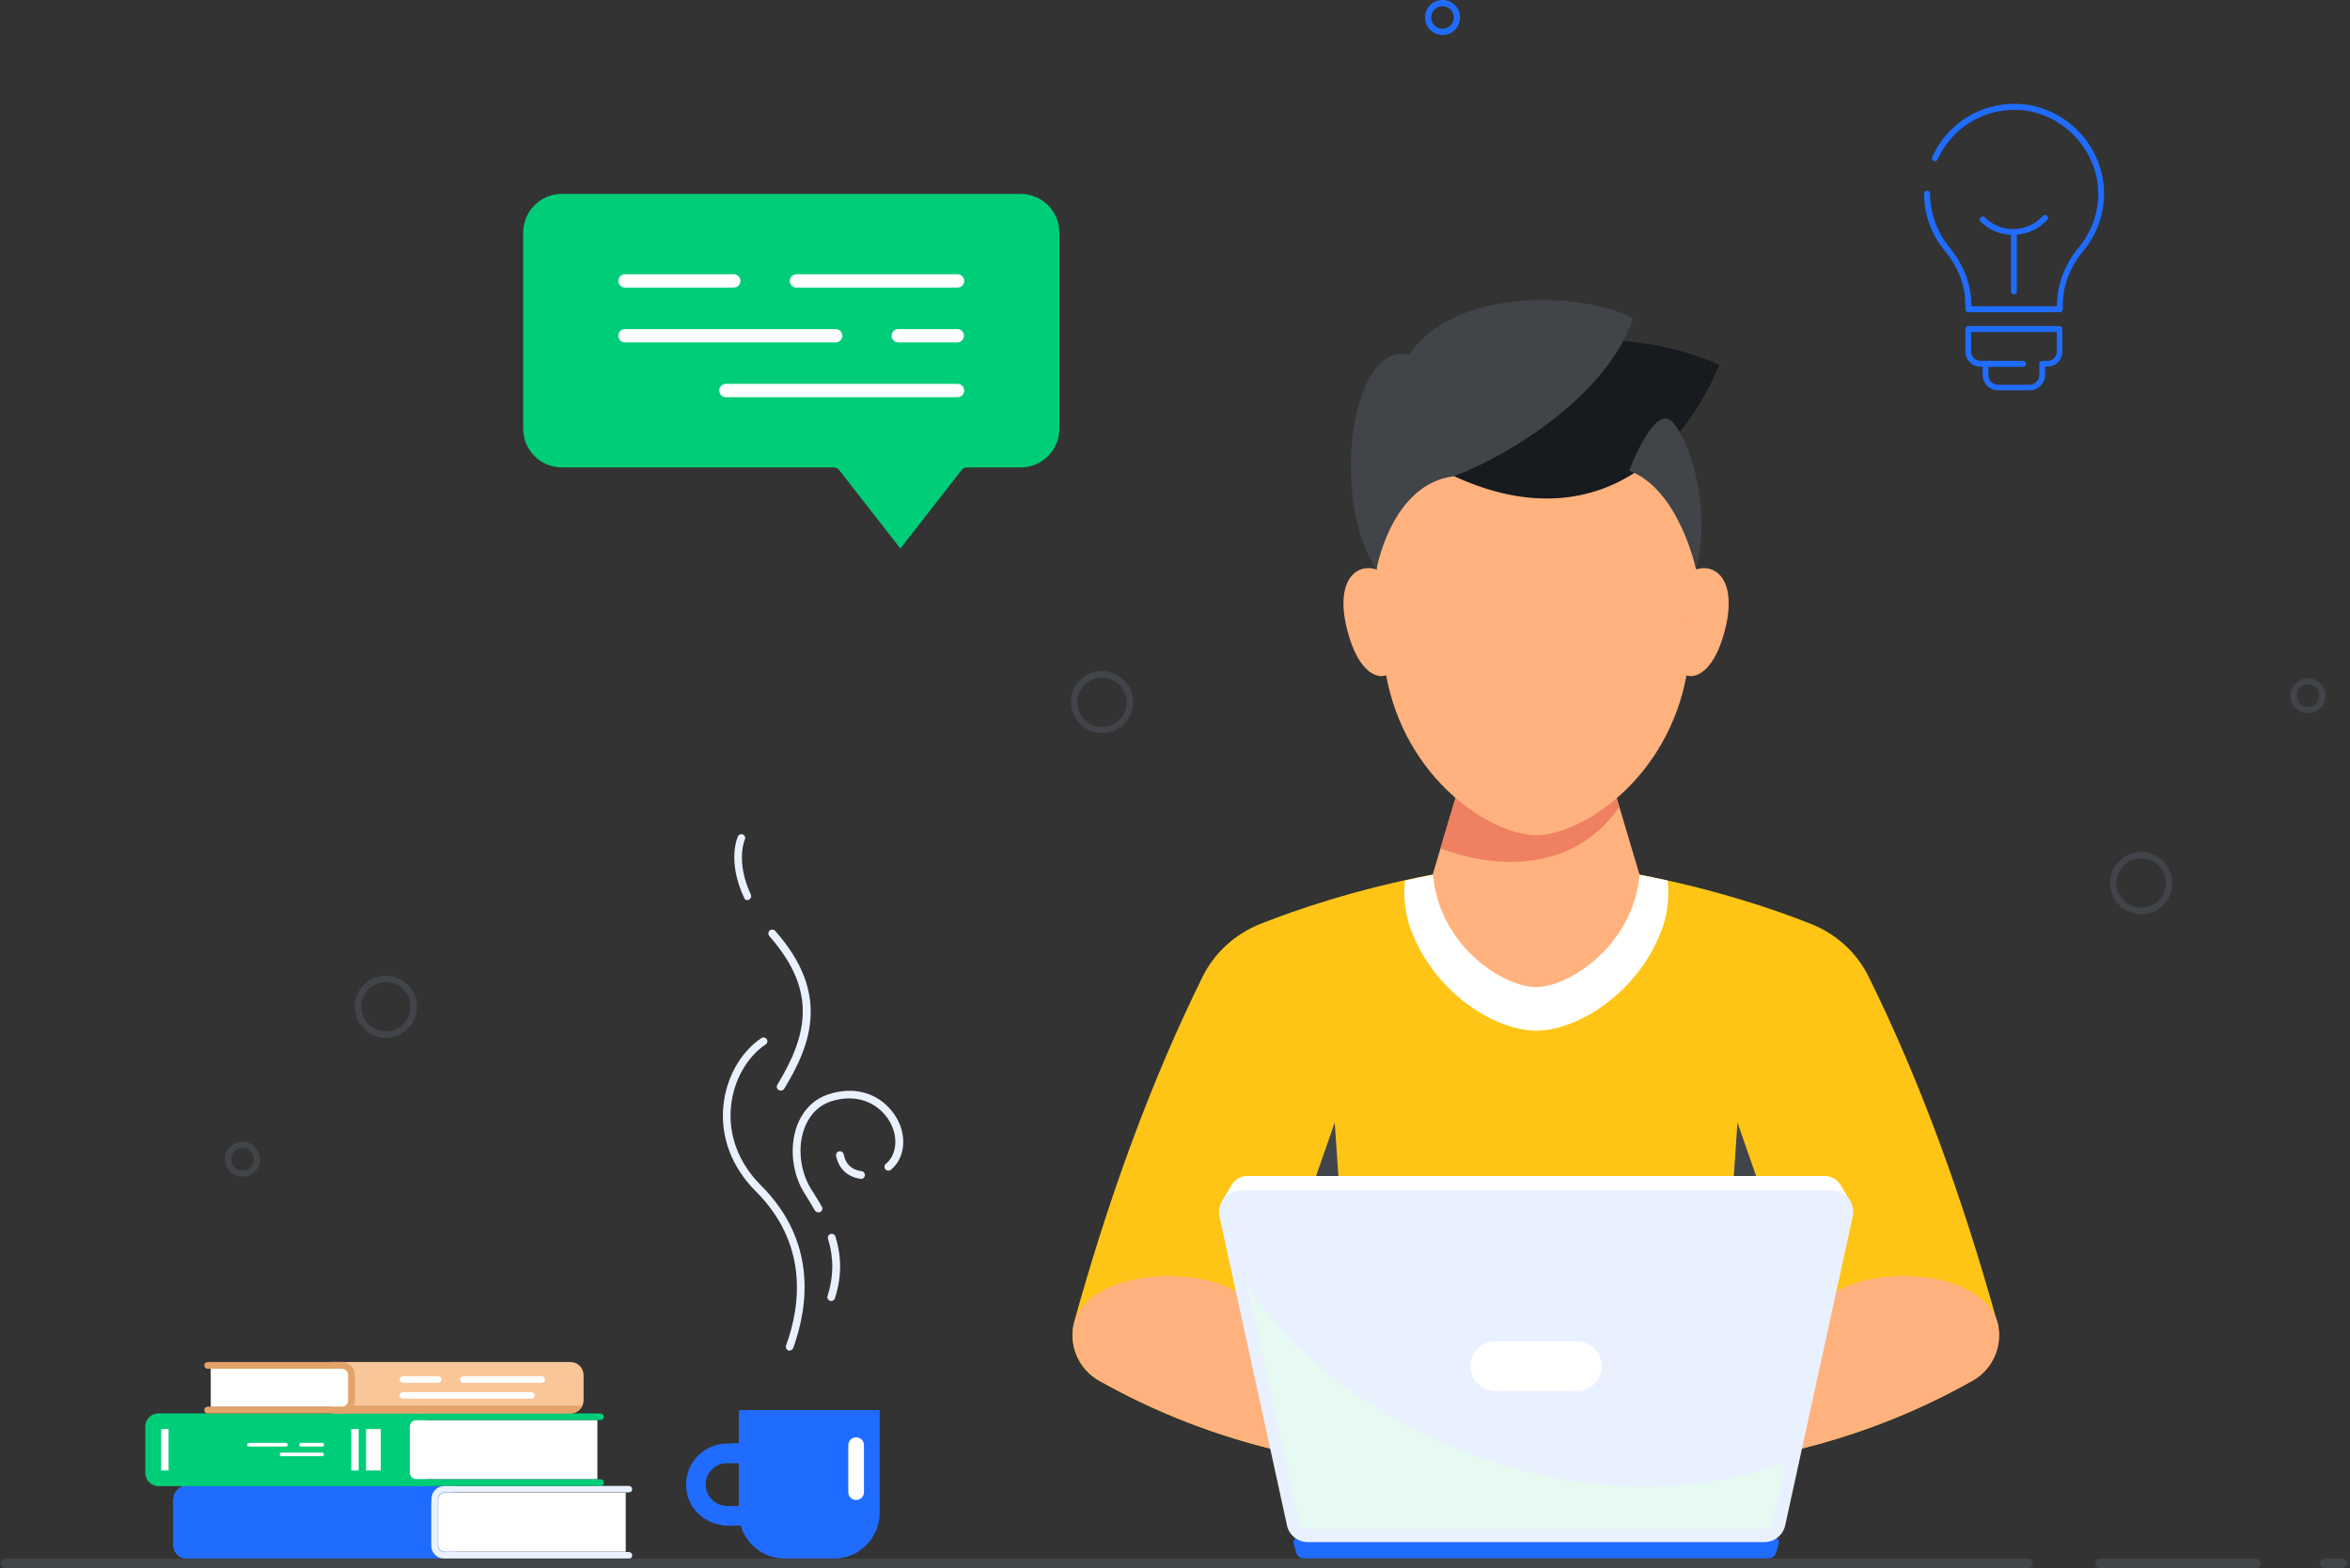 <svg width="568" height="379" viewBox="0 0 568 379" fill="none" xmlns="http://www.w3.org/2000/svg">
<rect x="0" y="0" width="568" height="379" fill="#333333" stroke="none"/>
<g clip-path="url(#clip0_208_1685)">
<path d="M266.354 177.201C262.233 177.201 258.836 173.862 258.836 169.688C258.836 165.514 262.177 162.174 266.354 162.174C270.476 162.174 273.873 165.514 273.873 169.688C273.873 173.862 270.476 177.201 266.354 177.201ZM266.354 163.788C263.069 163.788 260.395 166.46 260.395 169.743C260.395 173.027 263.069 175.698 266.354 175.698C269.64 175.698 272.313 173.027 272.313 169.743C272.313 166.46 269.64 163.788 266.354 163.788Z" fill="#414449"/>
<path d="M93.264 250.83C89.143 250.83 85.746 247.491 85.746 243.317C85.746 239.199 89.088 235.804 93.264 235.804C97.386 235.804 100.783 239.143 100.783 243.317C100.783 247.435 97.386 250.83 93.264 250.83ZM93.264 237.362C89.979 237.362 87.305 240.033 87.305 243.317C87.305 246.6 89.979 249.272 93.264 249.272C96.55 249.272 99.224 246.6 99.224 243.317C99.224 240.033 96.55 237.362 93.264 237.362Z" fill="#414449"/>
<path d="M517.524 220.944C513.403 220.944 510.006 217.605 510.006 213.431C510.006 209.313 513.347 205.918 517.524 205.918C521.701 205.918 525.043 209.257 525.043 213.431C525.043 217.605 521.701 220.944 517.524 220.944ZM517.524 207.476C514.238 207.476 511.565 210.148 511.565 213.431C511.565 216.715 514.238 219.386 517.524 219.386C520.81 219.386 523.483 216.715 523.483 213.431C523.539 210.148 520.866 207.476 517.524 207.476Z" fill="#414449"/>
<path d="M557.846 172.359C555.507 172.359 553.613 170.467 553.613 168.129C553.613 165.792 555.507 163.899 557.846 163.899C560.185 163.899 562.078 165.792 562.078 168.129C562.078 170.467 560.185 172.359 557.846 172.359ZM557.846 165.402C556.342 165.402 555.117 166.626 555.117 168.129C555.117 169.632 556.342 170.856 557.846 170.856C559.35 170.856 560.575 169.632 560.575 168.129C560.575 166.626 559.35 165.402 557.846 165.402Z" fill="#414449"/>
<path d="M58.623 284.389C56.284 284.389 54.391 282.497 54.391 280.159C54.391 277.822 56.284 275.93 58.623 275.93C60.962 275.93 62.856 277.822 62.856 280.159C62.856 282.497 60.962 284.389 58.623 284.389ZM58.623 277.432C57.12 277.432 55.894 278.657 55.894 280.159C55.894 281.662 57.12 282.886 58.623 282.886C60.127 282.886 61.352 281.662 61.352 280.159C61.352 278.657 60.127 277.432 58.623 277.432Z" fill="#414449"/>
<path d="M348.666 8.459C346.327 8.459 344.434 6.567 344.434 4.23C344.434 1.892 346.327 0 348.666 0C351.005 0 352.899 1.892 352.899 4.23C352.899 6.567 351.005 8.459 348.666 8.459ZM348.666 1.503C347.162 1.503 345.937 2.727 345.937 4.23C345.937 5.732 347.162 6.957 348.666 6.957C350.17 6.957 351.395 5.732 351.395 4.23C351.395 2.727 350.17 1.503 348.666 1.503Z" fill="#206CFF"/>
<path d="M246.694 46.86C251.818 46.86 256.05 51.034 256.05 56.21V103.627C256.05 108.747 251.873 112.977 246.694 112.977H233.718C233.217 112.977 232.715 113.199 232.437 113.589L217.623 132.567L202.809 113.589C202.475 113.199 202.029 112.977 201.528 112.977H135.811C130.688 112.977 126.455 108.803 126.455 103.627V56.21C126.455 51.09 130.632 46.86 135.811 46.86H246.694Z" fill="#00CD78"/>
<path d="M192.506 69.511H231.434C232.325 69.511 233.049 68.788 233.049 67.897C233.049 67.007 232.325 66.283 231.434 66.283H192.506C191.615 66.283 190.891 67.007 190.891 67.897C190.891 68.788 191.615 69.511 192.506 69.511Z" fill="white"/>
<path d="M151.07 69.511H177.357C178.248 69.511 178.972 68.788 178.972 67.897C178.972 67.007 178.248 66.283 177.357 66.283H151.07C150.179 66.283 149.455 67.007 149.455 67.897C149.455 68.788 150.179 69.511 151.07 69.511Z" fill="white"/>
<path d="M217.121 82.757H231.378C232.269 82.757 232.993 82.033 232.993 81.143C232.993 80.252 232.269 79.529 231.378 79.529H217.121C216.23 79.529 215.506 80.252 215.506 81.143C215.506 82.033 216.23 82.757 217.121 82.757Z" fill="white"/>
<path d="M151.07 82.757H201.973C202.864 82.757 203.588 82.033 203.588 81.143C203.588 80.252 202.864 79.529 201.973 79.529H151.07C150.179 79.529 149.455 80.252 149.455 81.143C149.455 82.033 150.179 82.757 151.07 82.757Z" fill="white"/>
<path d="M175.463 96.002H231.433C232.324 96.002 233.048 95.279 233.048 94.388C233.048 93.498 232.324 92.774 231.433 92.774H175.463C174.572 92.774 173.848 93.498 173.848 94.388C173.848 95.279 174.572 96.002 175.463 96.002Z" fill="white"/>
<path d="M475.031 79.529V84.983C475.031 86.987 476.646 88.601 478.651 88.601H479.208V90.604C479.208 92.663 480.879 94.333 482.94 94.333H490.569C492.63 94.333 494.301 92.663 494.301 90.604V88.601H494.858C496.862 88.601 498.478 86.987 498.478 84.983V79.529C498.478 79.14 498.143 78.806 497.754 78.806H475.644C475.365 78.861 475.031 79.14 475.031 79.529ZM476.424 80.253H497.141V84.983C497.141 86.208 496.139 87.209 494.913 87.209H494.078C494.022 87.209 493.911 87.209 493.855 87.265C493.799 87.265 493.688 87.209 493.632 87.209C493.243 87.209 492.908 87.543 492.908 87.933V90.66C492.908 91.94 491.85 92.997 490.569 92.997H482.94C481.659 92.997 480.6 91.94 480.6 90.66V88.656H488.899H488.954C489.344 88.656 489.678 88.322 489.678 87.933C489.678 87.543 489.344 87.209 488.954 87.209H488.899H479.876H478.651C477.426 87.209 476.424 86.208 476.424 84.983V80.253Z" fill="#206CFF"/>
<path d="M486.782 71.181C486.392 71.181 486.058 70.847 486.058 70.458V56.767C483.385 56.656 480.767 55.598 478.707 53.539C478.428 53.261 478.428 52.816 478.707 52.537C478.985 52.259 479.431 52.259 479.709 52.537C483.496 56.322 489.623 56.322 493.41 52.537L493.799 52.148C494.078 51.869 494.523 51.869 494.802 52.148C495.08 52.426 495.08 52.871 494.802 53.149L494.412 53.539C492.463 55.487 490.012 56.544 487.451 56.711V70.458C487.506 70.847 487.172 71.181 486.782 71.181Z" fill="#206CFF"/>
<path d="M465.787 46.081C466.176 46.081 466.511 46.415 466.511 46.805C466.511 51.48 468.181 56.099 471.133 59.716C474.586 63.946 476.479 68.732 476.479 73.685V74.019H497.197V73.685C497.197 68.732 499.035 63.89 502.543 59.661C505.495 56.099 507.11 51.591 507.166 46.972C507.221 36.175 498.199 26.825 487.451 26.547C479.208 26.324 471.69 31.055 468.293 38.568C468.126 38.902 467.736 39.069 467.346 38.902C467.012 38.735 466.845 38.345 467.012 37.956C470.632 29.886 478.651 24.877 487.451 25.1C499.146 25.434 508.614 35.229 508.558 46.972C508.502 51.925 506.776 56.767 503.601 60.551C500.316 64.558 498.589 69.122 498.589 73.685V74.743C498.589 75.132 498.255 75.466 497.865 75.466H475.755C475.366 75.466 475.031 75.132 475.031 74.743V73.685C475.031 69.066 473.305 64.502 470.019 60.551C466.789 56.655 465.062 51.814 465.062 46.749C465.062 46.359 465.397 46.081 465.787 46.081Z" fill="#206CFF"/>
<path d="M175.744 368.649H183.318V363.974H175.744C172.903 363.974 170.564 361.636 170.564 358.798C170.564 355.96 172.903 353.622 175.744 353.622H183.318V348.892H175.744C170.286 348.892 165.831 353.344 165.831 358.798C165.775 364.252 170.23 368.649 175.744 368.649Z" fill="#206CFF"/>
<path d="M175.02 363.918C175.243 363.974 175.465 363.974 175.688 363.974H183.262V368.704H175.688C175.243 368.704 174.797 368.648 174.352 368.593L175.02 363.918Z" fill="#206CFF"/>
<path d="M183.263 353.566H176.469L177.137 348.836H183.263V353.566Z" fill="#206CFF"/>
<path d="M190.558 376.663H201.585C207.656 376.663 212.612 371.709 212.612 365.643V340.822H179.531V365.643C179.531 371.709 184.432 376.663 190.558 376.663Z" fill="#206CFF"/>
<path d="M185.156 340.822V363.751C185.156 369.817 190.112 374.77 196.183 374.77H207.711C205.929 375.939 203.812 376.663 201.529 376.663H189.611C183.541 376.663 178.584 371.709 178.584 365.643V340.822H185.156Z" fill="#206CFF"/>
<path d="M206.931 362.526C207.989 362.526 208.824 361.692 208.824 360.634V349.281C208.824 348.223 207.989 347.389 206.931 347.389C205.872 347.389 205.037 348.223 205.037 349.281V360.634C205.037 361.692 205.872 362.526 206.931 362.526Z" fill="white"/>
<path d="M190.837 326.407C191.227 326.407 191.561 326.185 191.728 325.795C195.515 315.277 197.297 299.861 183.931 286.504C178.529 281.105 175.967 274.316 176.691 267.359C177.304 261.181 180.534 255.449 185.045 252.444C185.49 252.166 185.602 251.553 185.323 251.164C185.045 250.719 184.432 250.607 184.042 250.886C179.03 254.225 175.522 260.458 174.853 267.192C174.074 274.761 176.858 282.107 182.65 287.895C195.292 300.528 193.621 315.165 190.001 325.183C189.834 325.684 190.057 326.185 190.558 326.407C190.614 326.407 190.725 326.407 190.837 326.407Z" fill="#E9F1FF"/>
<path d="M208.101 284.945C208.546 284.945 208.992 284.612 209.047 284.111C209.103 283.61 208.769 283.109 208.212 283.053C206.875 282.886 204.536 282.163 203.924 278.991C203.812 278.49 203.311 278.156 202.81 278.267C202.309 278.378 201.975 278.879 202.086 279.38C202.754 282.497 204.871 284.5 207.989 284.89C207.989 284.945 208.045 284.945 208.101 284.945Z" fill="#E9F1FF"/>
<path d="M197.855 293.015C198.022 293.015 198.189 292.959 198.3 292.904C198.746 292.626 198.913 292.069 198.634 291.624C197.799 290.177 196.964 288.785 196.128 287.505L196.017 287.338C193.399 283.109 192.731 277.265 194.402 272.757C195.237 270.475 197.019 267.47 200.862 266.19C206.041 264.521 210.942 265.801 214.061 269.641C216.567 272.757 217.124 276.82 215.453 279.714C215.119 280.27 214.674 280.827 214.117 281.272C213.727 281.606 213.671 282.218 214.005 282.608C214.34 282.997 214.952 283.053 215.342 282.719C216.066 282.107 216.623 281.439 217.068 280.716C219.185 277.154 218.572 272.256 215.565 268.528C211.945 264.02 206.264 262.517 200.305 264.465C196.685 265.634 194.068 268.305 192.62 272.145C190.782 277.265 191.45 283.61 194.402 288.34L194.513 288.507C195.349 289.843 196.184 291.179 196.964 292.57C197.186 292.848 197.521 293.015 197.855 293.015Z" fill="#E9F1FF"/>
<path d="M200.916 314.442C201.306 314.442 201.696 314.164 201.807 313.774C203.422 308.71 203.478 303.812 201.919 298.859C201.752 298.358 201.25 298.08 200.749 298.247C200.248 298.414 199.969 298.915 200.137 299.415C201.529 303.979 201.529 308.487 200.025 313.218C199.858 313.718 200.137 314.219 200.638 314.386C200.693 314.442 200.805 314.442 200.916 314.442Z" fill="#E9F1FF"/>
<path d="M180.645 217.549C180.756 217.549 180.923 217.494 181.035 217.438C181.48 217.215 181.703 216.659 181.48 216.213C177.749 208.199 179.976 202.968 180.032 202.912C180.255 202.467 180.032 201.911 179.587 201.688C179.141 201.465 178.584 201.688 178.361 202.133C178.25 202.356 175.688 208.144 179.865 216.993C179.976 217.382 180.311 217.549 180.645 217.549Z" fill="#E9F1FF"/>
<path d="M188.776 263.575C189.111 263.575 189.389 263.408 189.556 263.129C196.239 252.166 200.583 239.922 187.384 225.007C187.05 224.617 186.437 224.562 186.048 224.896C185.658 225.229 185.602 225.842 185.936 226.231C197.632 239.477 195.181 250.162 187.885 262.183C187.607 262.629 187.774 263.185 188.22 263.463C188.442 263.575 188.609 263.575 188.776 263.575Z" fill="#E9F1FF"/>
<path d="M45.147 376.662H109.75V359.131H45.147C43.421 359.131 41.973 360.523 41.973 362.304V373.49C41.973 375.271 43.421 376.662 45.147 376.662Z" fill="#C5E1F9"/>
<path d="M45.147 376.662H109.75V359.131H45.147C43.421 359.131 41.973 360.523 41.973 362.304V373.49C41.973 375.271 43.421 376.662 45.147 376.662Z" fill="#206CFF"/>
<path d="M41.972 362.304C41.972 360.578 43.364 359.131 45.146 359.131H96.94C95.213 359.131 93.765 360.523 93.765 362.304V373.267C93.765 374.046 94.322 374.659 95.102 374.77H109.749V376.662H45.146C44.923 376.662 44.756 376.662 44.589 376.607C44.533 376.607 44.478 376.607 44.422 376.551C44.311 376.495 44.144 376.495 44.032 376.44C43.977 376.44 43.921 376.384 43.865 376.384C43.698 376.328 43.531 376.217 43.364 376.106C43.364 376.106 43.308 376.106 43.308 376.05C43.197 375.939 43.03 375.827 42.919 375.716C42.863 375.66 42.807 375.605 42.807 375.605C42.696 375.493 42.64 375.438 42.584 375.327C42.529 375.271 42.529 375.215 42.473 375.16C42.362 374.993 42.306 374.881 42.194 374.714C42.027 374.325 41.916 373.88 41.916 373.434V362.304H41.972Z" fill="#206CFF"/>
<path d="M151.24 375.104V360.745H107.466C106.575 360.745 105.906 361.469 105.906 362.303V373.49C105.906 374.38 106.63 375.048 107.466 375.048H151.24V375.104Z" fill="white"/>
<path d="M105.849 363.138V373.546C105.849 374.436 106.573 375.104 107.409 375.104H151.962C152.352 375.104 152.742 375.382 152.798 375.772C152.853 376.273 152.519 376.718 152.018 376.718H107.409C105.682 376.718 104.234 375.327 104.234 373.546V363.138C104.234 362.693 104.569 362.359 105.014 362.359C105.515 362.304 105.849 362.693 105.849 363.138Z" fill="#E9F1FF"/>
<path d="M107.41 359.131H152.019C152.465 359.131 152.799 359.465 152.799 359.911C152.799 360.356 152.465 360.69 152.019 360.69H107.41C106.519 360.69 105.85 361.413 105.85 362.248V362.86C105.85 363.305 105.516 363.639 105.071 363.639C104.625 363.639 104.291 363.305 104.291 362.86V362.304C104.291 360.578 105.683 359.131 107.41 359.131Z" fill="#E9F1FF"/>
<path d="M38.295 359.131H102.898V341.601H38.295C36.569 341.601 35.121 342.992 35.121 344.773V355.959C35.121 357.74 36.569 359.131 38.295 359.131Z" fill="#00CD78"/>
<path d="M102.899 357.239V359.131H38.296C37.016 359.131 35.902 358.352 35.4 357.239H102.899Z" fill="#00CD78"/>
<path d="M144.388 357.573V343.214H100.614C99.723 343.214 99.055 343.938 99.055 344.773V355.959C99.055 356.849 99.779 357.517 100.614 357.517H144.388V357.573Z" fill="white"/>
<path d="M99 345.552V355.959C99 356.85 99.724 357.518 100.559 357.518H145.113C145.503 357.518 145.892 357.796 145.948 358.185C146.004 358.686 145.67 359.132 145.168 359.132H100.559C98.833 359.132 97.385 357.74 97.385 355.959V345.552C97.385 345.107 97.719 344.773 98.165 344.773C98.666 344.773 99 345.163 99 345.552Z" fill="#00CD78"/>
<path d="M92.039 345.385H88.475V355.403H92.039V345.385Z" fill="white"/>
<path d="M86.692 345.385H84.91V355.403H86.692V345.385Z" fill="white"/>
<path d="M40.745 345.385H38.963V355.403H40.745V345.385Z" fill="white"/>
<path d="M72.769 349.615H77.892C78.171 349.615 78.338 349.392 78.338 349.169C78.338 348.891 78.115 348.724 77.892 348.724H72.769C72.49 348.724 72.323 348.947 72.323 349.169C72.267 349.392 72.49 349.615 72.769 349.615Z" fill="white"/>
<path d="M60.182 349.615H69.093C69.371 349.615 69.538 349.392 69.538 349.169C69.538 348.891 69.315 348.724 69.093 348.724H60.182C59.903 348.724 59.736 348.947 59.736 349.169C59.736 349.392 59.903 349.615 60.182 349.615Z" fill="white"/>
<path d="M68.035 351.952H77.837C78.116 351.952 78.283 351.729 78.283 351.507C78.283 351.228 78.06 351.062 77.837 351.062H68.035C67.757 351.062 67.59 351.284 67.59 351.507C67.59 351.729 67.813 351.952 68.035 351.952Z" fill="white"/>
<path d="M100.558 341.601H145.112C145.502 341.601 145.891 341.879 145.947 342.268C146.003 342.769 145.669 343.215 145.167 343.215H100.558C99.667 343.215 98.999 343.938 98.999 344.773V347.889C98.999 348.335 98.665 348.669 98.219 348.669C97.774 348.669 97.439 348.335 97.439 347.889V344.773C97.439 343.048 98.832 341.601 100.558 341.601Z" fill="#00CD78"/>
<path d="M137.875 341.601H80.289V329.19H137.875C139.601 329.19 141.049 330.581 141.049 332.362V338.484C141.049 340.209 139.601 341.601 137.875 341.601Z" fill="#F9C699"/>
<path d="M80.289 339.708V341.601H137.875C139.155 341.601 140.269 340.822 140.771 339.708H80.289Z" fill="#E3A36B"/>
<path d="M50.938 340.042V330.804H82.57C83.462 330.804 84.13 331.527 84.13 332.362V338.484C84.13 339.374 83.406 340.042 82.57 340.042H50.938Z" fill="white"/>
<path d="M84.187 333.141V338.429C84.187 339.319 83.463 339.987 82.627 339.987H50.215C49.825 339.987 49.435 340.265 49.379 340.655C49.323 341.156 49.658 341.601 50.159 341.601H82.627C84.354 341.601 85.802 340.209 85.802 338.429V333.141C85.802 332.696 85.468 332.362 85.022 332.362C84.521 332.362 84.187 332.696 84.187 333.141Z" fill="#E3A36B"/>
<path d="M105.908 334.199H97.387C96.942 334.199 96.607 333.865 96.607 333.42C96.607 332.975 96.942 332.641 97.387 332.641H105.908C106.354 332.641 106.688 332.975 106.688 333.42C106.688 333.809 106.298 334.199 105.908 334.199Z" fill="white"/>
<path d="M130.968 334.199H111.977C111.531 334.199 111.197 333.865 111.197 333.42C111.197 332.975 111.531 332.641 111.977 332.641H130.968C131.413 332.641 131.748 332.975 131.748 333.42C131.748 333.809 131.358 334.199 130.968 334.199Z" fill="white"/>
<path d="M128.462 338.039H97.331C96.885 338.039 96.551 337.705 96.551 337.26C96.551 336.814 96.885 336.48 97.331 336.48H128.462C128.908 336.48 129.242 336.814 129.242 337.26C129.242 337.705 128.908 338.039 128.462 338.039Z" fill="white"/>
<path d="M82.627 329.19H50.215C49.825 329.19 49.435 329.468 49.379 329.858C49.323 330.359 49.658 330.804 50.159 330.804H82.627C83.518 330.804 84.187 331.527 84.187 332.362V332.919C84.187 333.364 84.521 333.698 84.966 333.698C85.412 333.698 85.746 333.364 85.746 332.919V332.362C85.802 330.581 84.354 329.19 82.627 329.19Z" fill="#E3A36B"/>
<path d="M346.273 211.428L355.685 179.816H386.872L396.284 211.428C396.284 211.428 407.534 247.046 371.278 247.046C335.023 247.101 346.273 211.428 346.273 211.428Z" fill="#FFB27D"/>
<path d="M391.383 195.065C375.901 217.048 348.166 205.027 348.166 205.027L351.786 192.895L371.278 184.157L390.77 192.895L391.383 195.065Z" fill="#EF8062"/>
<path d="M401.295 104.685C411.71 115.704 411.153 143.419 407.7 162.842C403.189 188.276 382.249 201.855 371.333 201.855C360.417 201.855 339.477 188.332 334.966 162.842C331.513 143.364 330.956 115.704 341.371 104.685H401.295Z" fill="#FFB27D"/>
<path d="M415.553 88.211C403.246 117.54 375.01 134.125 336.248 106.02C355.462 80.308 391.606 77.303 415.553 88.211Z" fill="#171A1E"/>
<path d="M394.724 76.969C388.431 95.668 364.428 110.25 351.451 115.092C336.247 116.928 332.683 137.687 332.683 137.687C321.378 120.546 326.501 82.256 340.591 85.762C351.953 68.788 383.753 70.847 394.724 76.969Z" fill="#414449"/>
<path d="M393.777 113.756C405.918 118.319 409.928 137.631 409.928 137.631C413.715 123.273 408.591 106.465 404.192 101.957C399.792 97.449 393.777 113.756 393.777 113.756Z" fill="#414449"/>
<path d="M408.479 138.243C414.104 135.127 420.509 139.746 416.666 153.214C413.324 164.957 407.365 164.289 406.474 162.23C405.528 159.948 408.479 138.243 408.479 138.243Z" fill="#FFB27D"/>
<path d="M334.075 138.243C328.45 135.127 322.045 139.746 325.888 153.214C329.23 164.957 335.189 164.289 336.08 162.23C337.026 159.948 334.075 138.243 334.075 138.243Z" fill="#FFB27D"/>
<path d="M428.474 351.674C445.404 348.224 461.499 342.269 476.758 333.643C481.771 330.804 484.221 324.905 482.662 319.34C474.419 289.732 464.339 261.738 451.697 236.138C448.801 230.239 443.789 225.675 437.663 223.282C428.975 219.831 414.662 214.934 396.172 211.372C399.959 228.179 378.963 241.926 371.166 241.926C363.37 241.926 342.429 228.346 346.161 211.372C327.671 214.934 313.414 219.831 304.67 223.282C298.544 225.731 293.532 230.239 290.636 236.138C277.994 261.738 267.914 289.676 259.671 319.34C258.112 324.905 260.562 330.804 265.574 333.643C280.834 342.269 296.985 348.168 313.859 351.674H428.474Z" fill="#FEC517"/>
<path d="M476.813 333.698C462.946 341.49 448.355 347.111 433.151 350.673C431.814 345.163 428.974 329.023 438.943 318.227C441.226 305.816 477.482 304.035 482.772 319.395C484.276 324.961 481.826 330.86 476.813 333.698Z" fill="#FFB27D"/>
<path d="M265.685 333.698C279.552 341.49 294.144 347.111 309.348 350.673C310.684 345.163 313.524 329.023 303.556 318.227C301.272 305.816 265.017 304.035 259.726 319.395C258.222 324.961 260.673 330.86 265.685 333.698Z" fill="#FFB27D"/>
<path d="M419.953 271.311L419.006 285.057H424.742L419.953 271.311Z" fill="#414449"/>
<path d="M322.604 271.311L323.551 285.057H317.814L322.604 271.311Z" fill="#414449"/>
<path d="M371.278 238.587C379.075 238.587 394.724 228.68 396.283 211.428C398.622 211.873 400.85 212.318 403.078 212.819C403.412 215.991 403.245 219.553 402.131 223.338C396.896 239.31 381.636 249.105 371.333 249.105C360.975 249.105 345.771 239.31 340.536 223.338C339.422 219.553 339.255 215.991 339.589 212.819C341.761 212.318 344.044 211.873 346.383 211.428C347.831 228.68 363.481 238.587 371.278 238.587Z" fill="white"/>
<path d="M315.196 376.663H427.415C428.306 376.663 429.086 376.05 429.309 375.216L429.922 373.101C430.144 372.322 429.532 371.542 428.752 371.542H313.859C313.024 371.542 312.467 372.322 312.69 373.101L313.303 375.216C313.525 376.106 314.305 376.663 315.196 376.663Z" fill="#206CFF"/>
<path d="M301.552 284.222H441.005C442.62 284.222 444.068 285.057 444.903 286.448L447.354 290.622H295.203L297.654 286.448C298.433 285.057 299.937 284.222 301.552 284.222Z" fill="white"/>
<path d="M316.087 372.711H426.468C428.863 372.711 430.924 371.042 431.481 368.704L447.798 294.017C448.522 290.789 446.072 287.729 442.73 287.729H299.825C296.539 287.729 294.089 290.789 294.757 294.017L311.075 368.704C311.576 371.042 313.692 372.711 316.087 372.711Z" fill="#E9F1FF"/>
<path d="M314.081 368.036L301.551 310.769C321.767 342.881 380.244 372.266 431.592 353.4L428.417 368.036C428.194 368.983 427.415 369.595 426.468 369.595H316.086C315.14 369.595 314.304 368.927 314.081 368.036Z" fill="#E6FAF2"/>
<path d="M361.421 336.202H381.136C384.422 336.202 387.151 333.531 387.151 330.192C387.151 326.908 384.477 324.181 381.136 324.181H361.421C358.135 324.181 355.406 326.853 355.406 330.192C355.462 333.531 358.135 336.202 361.421 336.202Z" fill="white"/>
<path d="M490.18 376.663H1.427C0.759 376.663 0.258 377.163 0.258 377.831C0.258 378.499 0.759 379 1.427 379H490.18C490.848 379 491.35 378.499 491.35 377.831C491.35 377.219 490.793 376.663 490.18 376.663Z" fill="#414449"/>
<path d="M545.259 376.663H507.611C506.943 376.663 506.441 377.163 506.441 377.831C506.441 378.499 506.943 379 507.611 379H545.259C545.927 379 546.428 378.499 546.428 377.831C546.373 377.219 545.871 376.663 545.259 376.663Z" fill="#414449"/>
<path d="M566.144 376.663H561.912C561.243 376.663 560.742 377.163 560.742 377.831C560.742 378.499 561.243 379 561.912 379H566.144C566.813 379 567.314 378.499 567.314 377.831C567.258 377.219 566.757 376.663 566.144 376.663Z" fill="#414449"/>
</g>
<defs>
<clipPath id="clip0_208_1685">
<rect width="567" height="379" fill="white" transform="translate(0.258)"/>
</clipPath>
</defs>
</svg>
